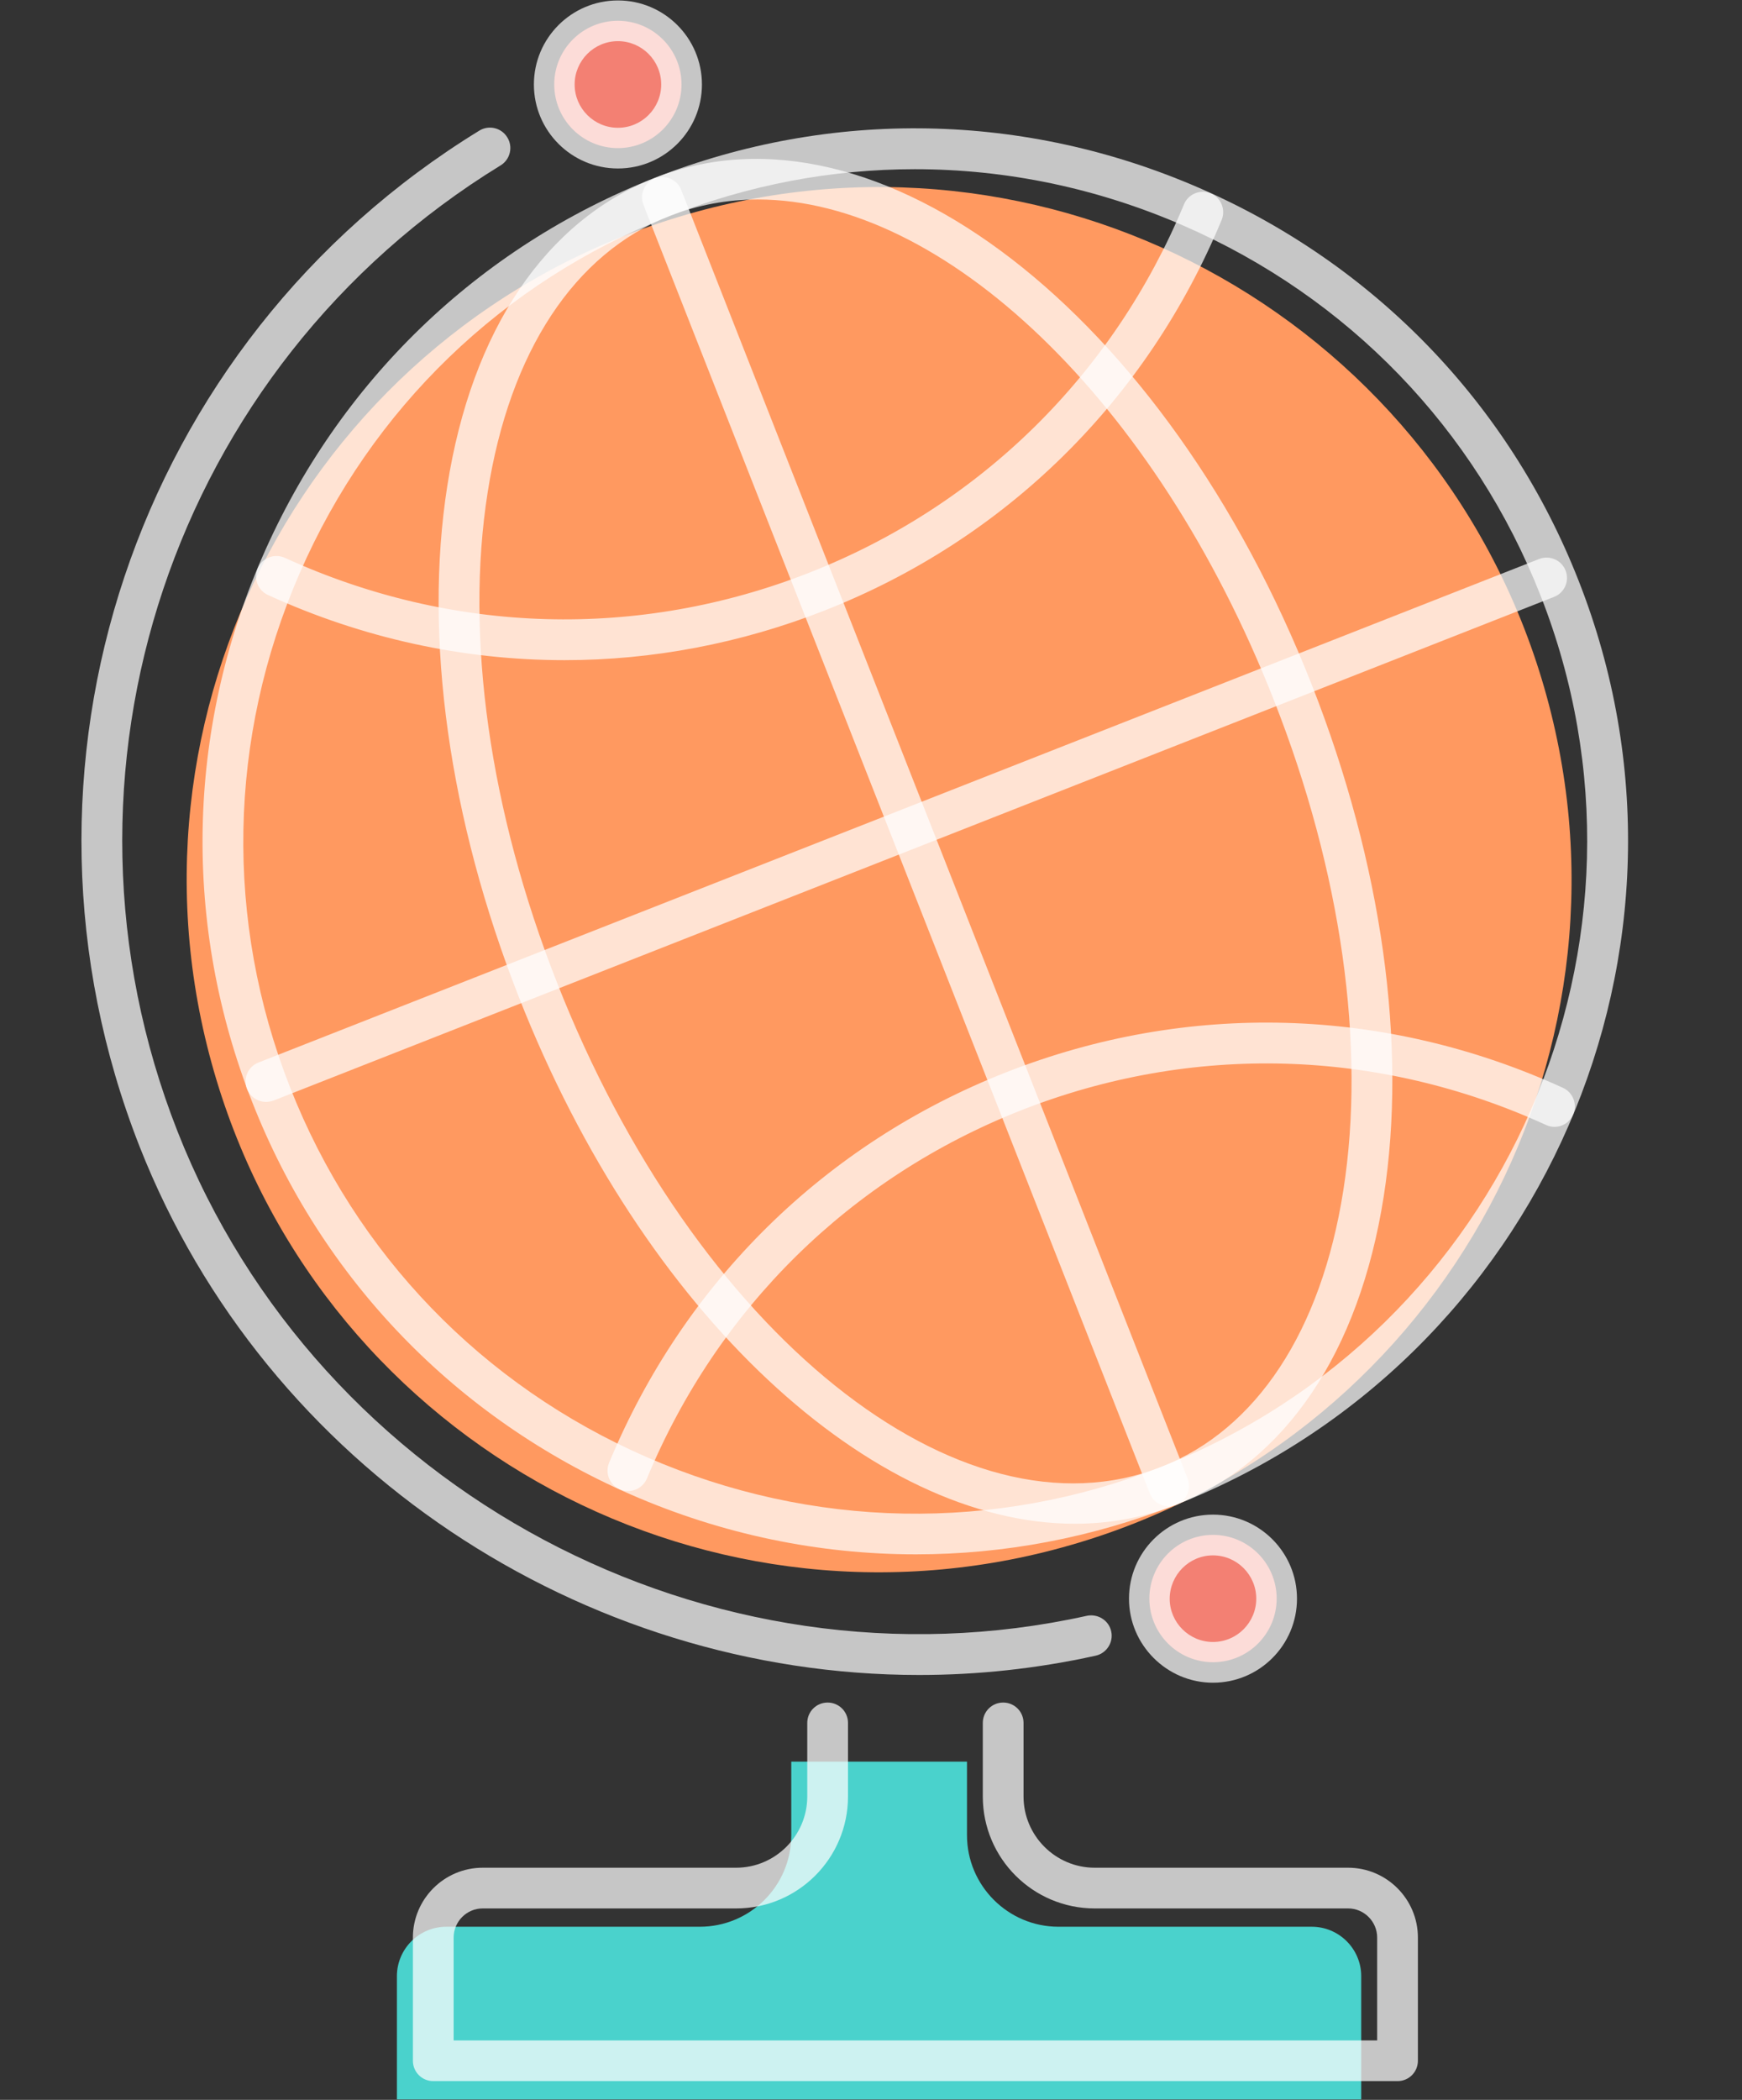 <svg width="39" height="47" viewBox="0 0 39 47" fill="none" xmlns="http://www.w3.org/2000/svg">
<rect x="0" y="0" width="39" height="47" fill="#333333" stroke="none"/>
<path d="M4.846 24.171C2.37 15.977 7.006 7.328 15.2 4.853C23.394 2.377 32.043 7.013 34.518 15.207C36.993 23.401 32.358 32.05 24.164 34.525C15.97 37.001 7.321 32.365 4.846 24.171Z" fill="#FF9960"/>
<path d="M20.506 34.79C22.475 34.79 24.448 34.419 26.332 33.679C34.518 30.462 38.563 21.181 35.341 12.995C33.786 9.034 30.772 5.916 26.861 4.212C22.95 2.507 18.614 2.427 14.657 3.982C10.696 5.537 7.578 8.552 5.874 12.463C4.169 16.373 4.089 20.709 5.648 24.67C7.203 28.631 10.217 31.749 14.128 33.453C16.174 34.346 18.338 34.79 20.506 34.79ZM20.483 3.787C22.525 3.787 24.566 4.208 26.497 5.051C30.186 6.656 33.024 9.597 34.491 13.332C37.525 21.05 33.713 29.799 25.995 32.833C22.26 34.3 18.177 34.223 14.488 32.618C10.8 31.013 7.961 28.072 6.494 24.337C5.027 20.602 5.104 16.519 6.709 12.83C8.314 9.142 11.255 6.303 14.99 4.836C16.767 4.135 18.629 3.787 20.483 3.787Z" fill="white" fill-opacity="0.72"/>
<path d="M21.649 39.429L21.649 41.076C21.649 42.206 22.569 43.125 23.698 43.125L29.368 43.125C29.977 43.125 30.475 43.62 30.475 44.232L30.475 46.99L8.886 46.99L8.886 44.232C8.886 43.623 9.38 43.125 9.993 43.125L15.666 43.125C16.796 43.125 17.715 42.21 17.715 41.076L17.715 39.429L21.649 39.429Z" fill="#4AD2CC"/>
<path d="M9.7 46.58L31.288 46.58C31.541 46.58 31.744 46.377 31.744 46.124L31.744 43.367C31.744 42.505 31.043 41.804 30.181 41.804L24.508 41.804C23.631 41.804 22.915 41.087 22.915 40.21L22.915 38.563C22.915 38.31 22.712 38.107 22.459 38.107C22.206 38.107 22.003 38.31 22.003 38.563L22.003 40.21C22.003 41.593 23.126 42.715 24.508 42.715L30.181 42.715C30.538 42.715 30.832 43.007 30.832 43.367L30.832 45.669L10.156 45.669L10.156 43.367C10.156 43.01 10.447 42.715 10.807 42.715L16.48 42.715C17.863 42.715 18.985 41.593 18.985 40.21L18.985 38.563C18.985 38.31 18.782 38.107 18.529 38.107C18.276 38.107 18.073 38.31 18.073 38.563L18.073 40.21C18.073 41.087 17.357 41.804 16.48 41.804L10.807 41.804C9.945 41.804 9.244 42.505 9.244 43.367L9.244 46.124C9.244 46.377 9.447 46.58 9.7 46.58Z" fill="white" fill-opacity="0.72"/>
<path d="M20.577 37.49C21.887 37.49 23.212 37.349 24.53 37.058C24.775 37.004 24.932 36.759 24.878 36.514C24.825 36.269 24.583 36.115 24.334 36.165C15.892 38.035 7.143 33.377 3.975 25.325C0.819 17.3 3.861 8.207 11.207 3.702C11.422 3.572 11.491 3.288 11.357 3.074C11.226 2.859 10.943 2.791 10.729 2.925C3.006 7.663 -0.192 17.224 3.125 25.662C5.96 32.867 13.054 37.49 20.577 37.49Z" fill="white" fill-opacity="0.72"/>
<path d="M26.164 33.714C26.222 33.714 26.275 33.702 26.333 33.683C26.566 33.591 26.681 33.327 26.589 33.093L15.251 4.25C15.159 4.016 14.895 3.902 14.661 3.993C14.428 4.085 14.313 4.35 14.405 4.583L25.743 33.427C25.812 33.603 25.984 33.714 26.164 33.714Z" fill="white" fill-opacity="0.72"/>
<path d="M24.064 34.105C24.841 34.105 25.604 33.967 26.331 33.679C28.779 32.718 30.43 30.27 30.978 26.785C31.51 23.391 30.939 19.327 29.373 15.339C26.102 7.012 19.636 2.021 14.66 3.982C12.212 4.944 10.561 7.391 10.014 10.877C9.481 14.271 10.052 18.335 11.618 22.322C14.411 29.428 19.528 34.105 24.064 34.105ZM16.966 4.465C21.11 4.465 25.872 8.931 28.522 15.676C30.032 19.515 30.583 23.41 30.074 26.647C29.579 29.796 28.132 31.994 25.998 32.833C21.497 34.603 15.552 29.841 12.469 21.989C10.96 18.151 10.408 14.255 10.918 11.019C11.412 7.87 12.86 5.671 14.993 4.832C15.625 4.587 16.284 4.465 16.966 4.465Z" fill="white" fill-opacity="0.72"/>
<path d="M14.061 33.373C14.242 33.373 14.41 33.265 14.483 33.093C16.065 29.282 19.041 26.355 22.864 24.85C26.687 23.348 30.862 23.463 34.612 25.179C34.842 25.287 35.114 25.183 35.217 24.953C35.32 24.724 35.221 24.452 34.991 24.348C31.011 22.529 26.583 22.406 22.527 24C18.47 25.593 15.314 28.7 13.636 32.741C13.54 32.974 13.652 33.242 13.881 33.338C13.943 33.361 14 33.373 14.061 33.373Z" fill="white" fill-opacity="0.72"/>
<path d="M12.638 14.776C14.603 14.776 16.572 14.405 18.46 13.665C22.516 12.072 25.673 8.965 27.35 4.924C27.446 4.691 27.335 4.423 27.105 4.327C26.872 4.231 26.603 4.342 26.508 4.572C24.926 8.383 21.949 11.31 18.127 12.815C14.304 14.317 10.133 14.202 6.379 12.486C6.149 12.382 5.877 12.482 5.773 12.712C5.67 12.941 5.77 13.213 5.999 13.317C8.125 14.29 10.382 14.776 12.638 14.776Z" fill="white" fill-opacity="0.72"/>
<path d="M5.958 24.663C6.016 24.663 6.069 24.651 6.127 24.632L34.794 13.359C35.028 13.267 35.142 13.003 35.05 12.769C34.959 12.535 34.694 12.421 34.457 12.512L5.786 23.782C5.552 23.874 5.437 24.138 5.529 24.375C5.602 24.552 5.774 24.663 5.958 24.663Z" fill="white" fill-opacity="0.72"/>
<path d="M13.833 3.315C13.046 3.315 12.408 2.677 12.408 1.89C12.408 1.103 13.046 0.465 13.833 0.465C14.62 0.465 15.258 1.103 15.258 1.89C15.258 2.677 14.62 3.315 13.833 3.315Z" fill="#F38073"/>
<path d="M13.834 3.771C14.872 3.771 15.715 2.929 15.715 1.891C15.715 0.852 14.872 0.01 13.834 0.01C12.796 0.01 11.953 0.852 11.953 1.891C11.953 2.929 12.796 3.771 13.834 3.771ZM13.834 0.921C14.366 0.921 14.803 1.354 14.803 1.891C14.803 2.423 14.37 2.86 13.834 2.86C13.302 2.86 12.865 2.427 12.865 1.891C12.865 1.358 13.298 0.921 13.834 0.921Z" fill="white" fill-opacity="0.72"/>
<path d="M27.157 37.204C26.37 37.204 25.732 36.566 25.732 35.779C25.732 34.992 26.37 34.354 27.157 34.354C27.944 34.354 28.582 34.992 28.582 35.779C28.582 36.566 27.944 37.204 27.157 37.204Z" fill="#F38073"/>
<path d="M27.156 37.663C28.194 37.663 29.037 36.82 29.037 35.782C29.037 34.744 28.194 33.901 27.156 33.901C26.118 33.901 25.276 34.744 25.276 35.782C25.276 36.816 26.122 37.663 27.156 37.663ZM27.156 34.813C27.689 34.813 28.125 35.246 28.125 35.782C28.125 36.315 27.693 36.751 27.156 36.751C26.624 36.751 26.187 36.318 26.187 35.782C26.191 35.246 26.624 34.813 27.156 34.813Z" fill="white" fill-opacity="0.72"/>
</svg>
